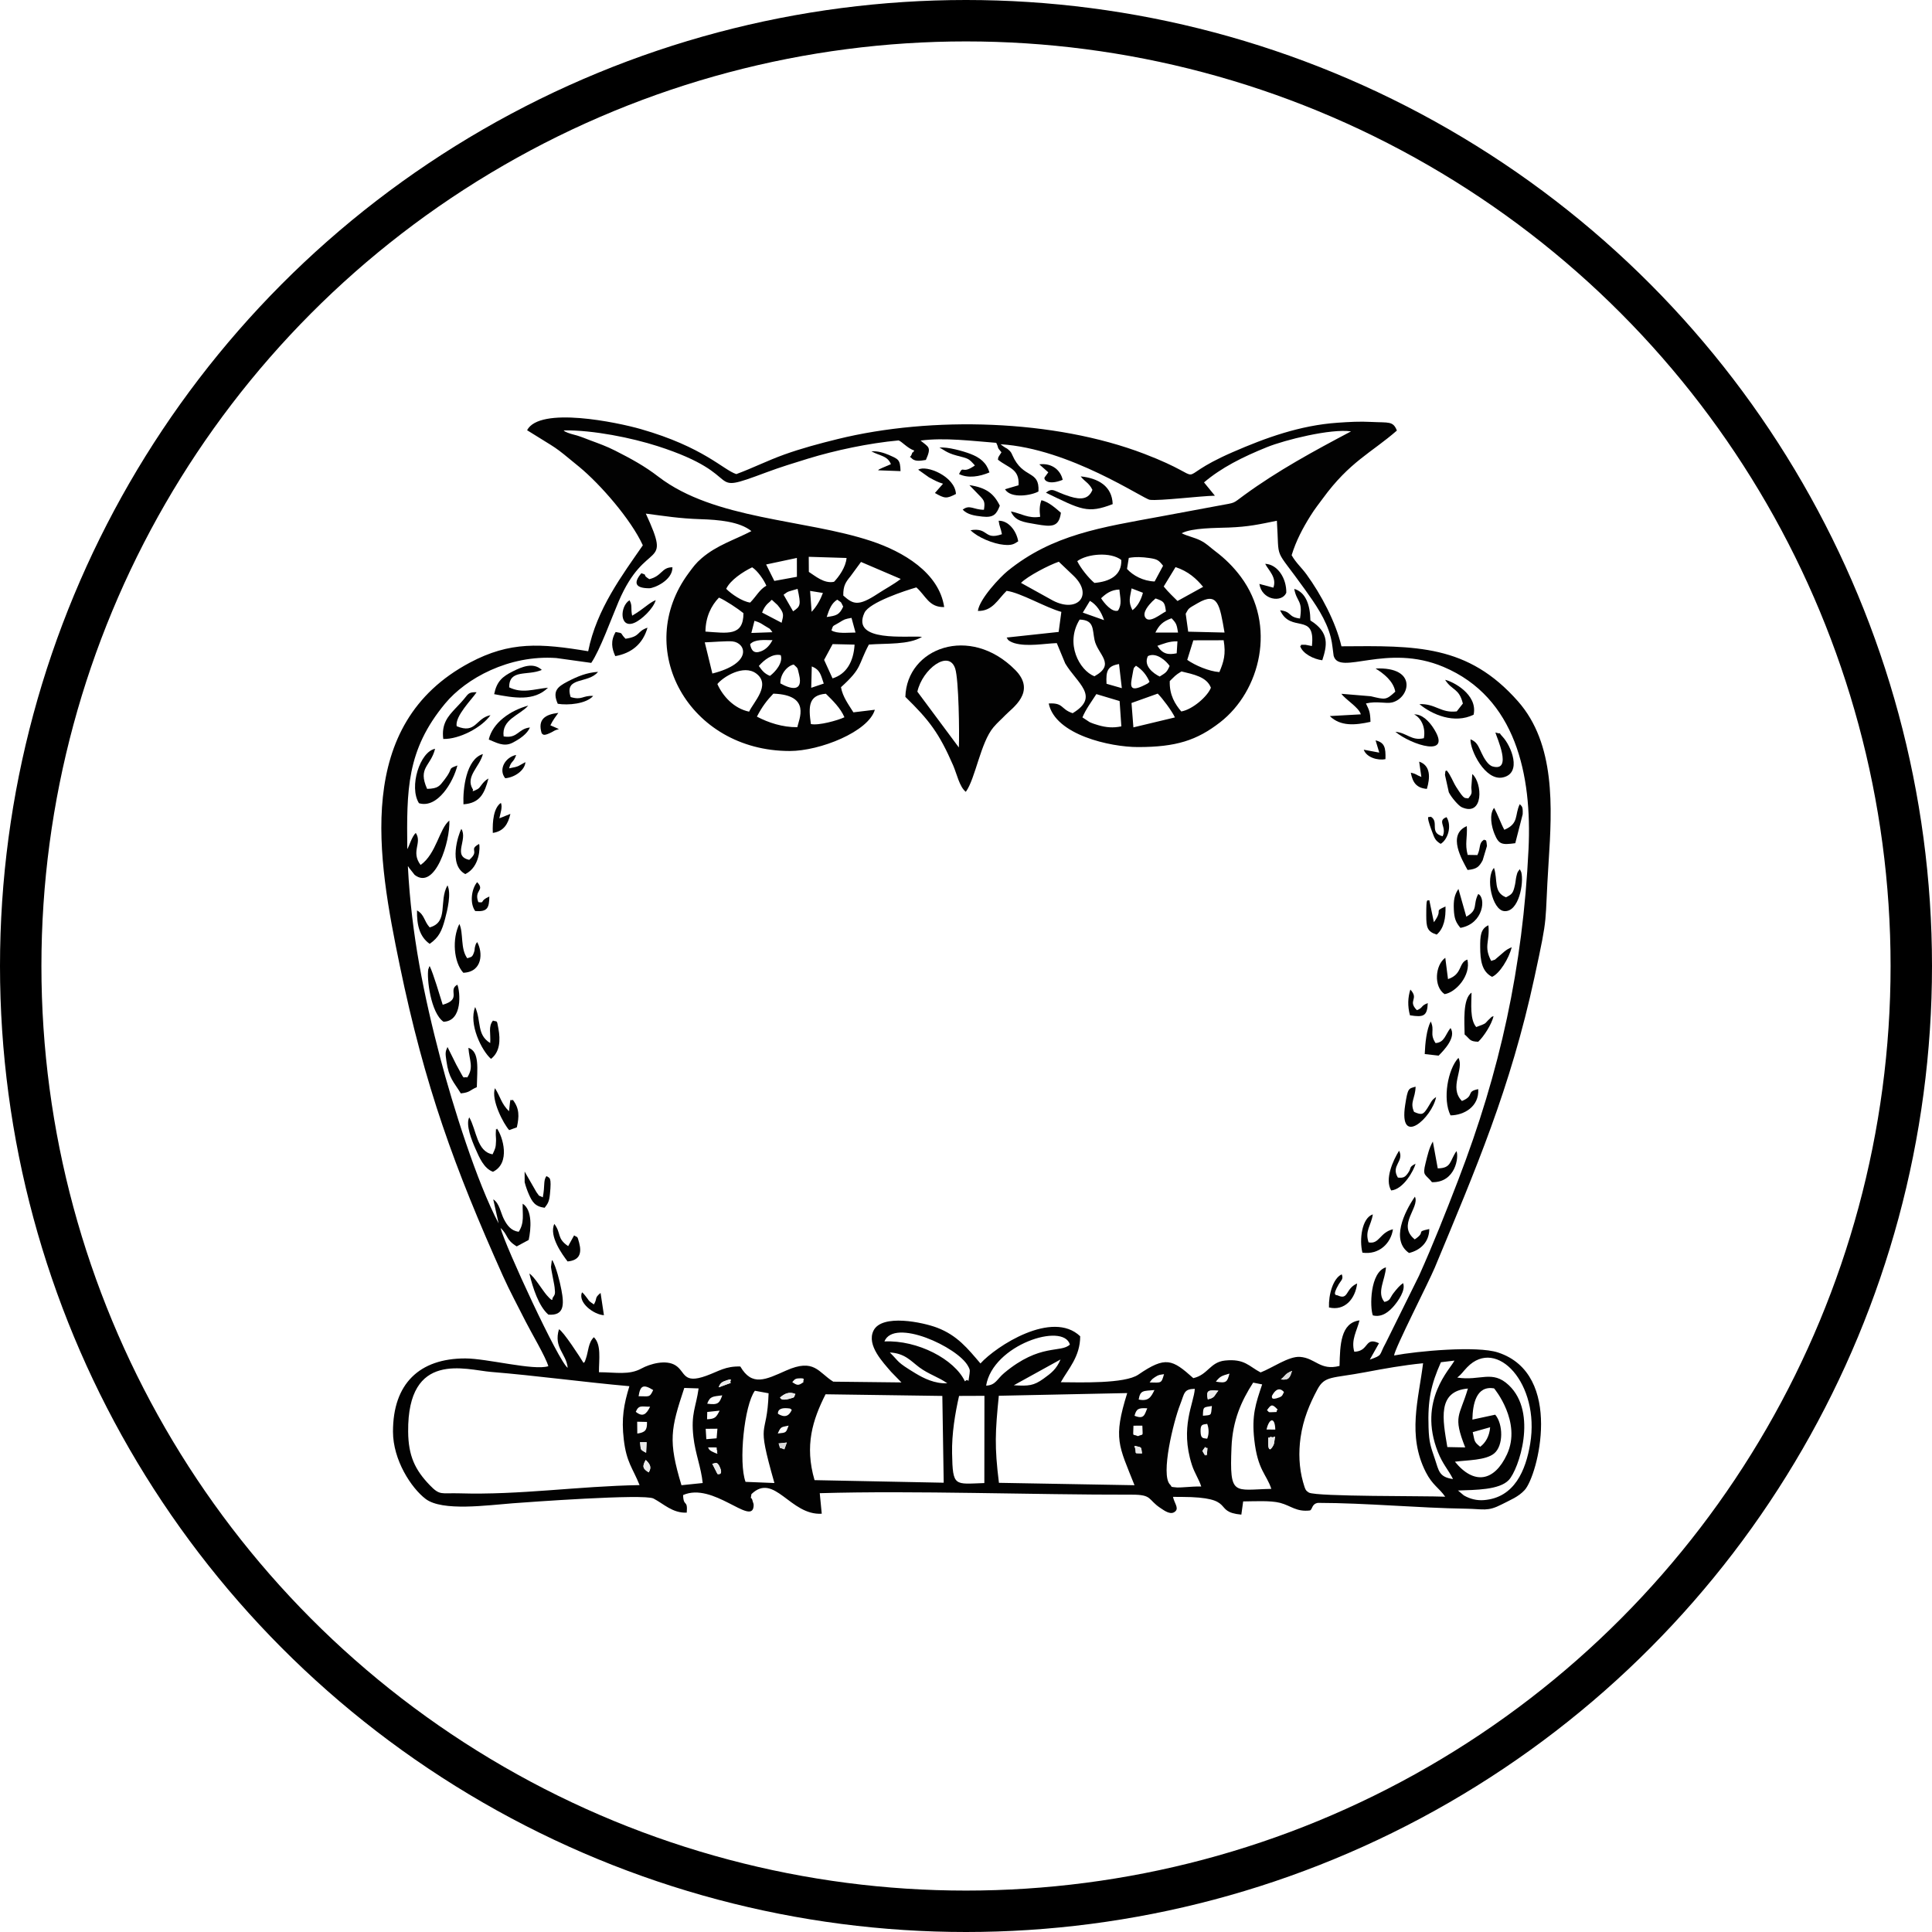 <?xml version="1.0" encoding="UTF-8"?> <!-- Creator: CorelDRAW 2019 (64-Bit) --> <svg xmlns="http://www.w3.org/2000/svg" xmlns:xlink="http://www.w3.org/1999/xlink" xmlns:xodm="http://www.corel.com/coreldraw/odm/2003" xml:space="preserve" width="24.686mm" height="24.686mm" style="shape-rendering:geometricPrecision; text-rendering:geometricPrecision; image-rendering:optimizeQuality; fill-rule:evenodd; clip-rule:evenodd" viewBox="0 0 322.628 322.628"> <defs> <style type="text/css"> <![CDATA[ .str0 {stroke:black;stroke-width:6.916;stroke-miterlimit:22.926} .fil0 {fill:none} .fil1 {fill:#020202} .fil3 {fill:#D9D9D9} .fil2 {fill:#EAEAEA} ]]> </style> </defs> <g id="Слой_x0020_1">  <circle id="Oval" class="fil0 str0" cx="161.314" cy="161.314" r="157.856"></circle> <g id="_1921619972128"> <path class="fil1" d="M137.862 232.834l19.5 0.274 0.229 14.493 -21.569 -0.431c-1.691,-5.783 -0.314,-10.073 1.84,-14.336zm22.295 0.273l4.236 -0.016 -0.016 14.567c-4.983,0.158 -5.28,0.703 -5.387,-4.959 -0.063,-3.283 0.506,-6.688 1.167,-9.593zm-52.325 10.691c0.732,0.708 1.026,1.235 0.491,2.075 -0.972,-0.606 -1.12,-0.978 -0.491,-2.075zm11.112 0.631c0.473,-0.003 0.767,-0.476 1.214,0.471 0.738,1.563 -0.342,1.244 -0.345,1.246l-0.869 -1.716zm82.316 -2.789c0.361,0.494 0.417,-0.325 0.329,0.716 -0.128,1.533 0.061,0.103 -0.329,0.707 -0.567,-0.953 -0.578,-0.592 0,-1.423zm-11.825 -0.196c1.342,0.305 1.082,0.095 1.27,1.266 -1.613,-0.086 -0.732,0.221 -1.27,-1.266zm-71.199 0.263c2.181,0.041 1.134,-0.183 1.567,0.66 -0.323,0.129 0.609,0.75 -0.823,0.063 -0.694,-0.335 -0.604,-0.561 -0.744,-0.723zm11.791 -0.661l1.366 -0.154 -0.414 1.131c-1.094,-0.495 -0.519,0.203 -0.951,-0.976zm-23.145 -0.214l1.094 0.007 -0.08 1.755c-1.137,-0.596 -0.825,-0.472 -1.014,-1.762zm105.28 1.171c-0.025,-0.038 -0.38,0.229 -0.379,-0.961 0,-1.753 0.021,-0.549 0.379,-1.112 0.863,0.404 0.851,-0.829 0.616,0.967 -0.064,0.499 -0.382,0.876 -0.616,1.106zm-10.572 -4.227c0.282,0.707 0.342,1.685 0,2.474 -0.689,-0.112 -1.069,0.029 -1.106,-1.188 -0.039,-1.308 0.391,-1.146 1.106,-1.286zm-83.639 2.555l-0.106 -1.73 1.959 -0.018 -0.137 1.602 -1.716 0.146zm127.982 -1.176l2.908 -0.816c-0.107,1.449 -0.759,2.605 -1.66,3.258 -1.129,-0.897 -0.889,-0.978 -1.248,-2.443zm-56.655 -1.076l1.485 -0.005c0.037,1.954 0.257,1.304 -0.736,1.749 -1.013,-0.444 -0.772,0.289 -0.749,-1.743zm23.686 0.652l-1.462 -0.016c0.409,-1.841 1.4,-2.232 1.462,0.016zm-83.084 0.65c0.537,-1.218 0.587,-1.036 1.815,-1.316 -0.471,1.244 -0.369,1.159 -1.815,1.316zm-23.456 0.013l-0.02 -1.979 1.634 0.037c0.056,1.404 -0.331,1.753 -1.614,1.942zm11.65 -2.388l0.029 -1.219 2.069 -0.22c-0.575,1.106 -0.728,1.379 -2.098,1.439zm127.803 0.056c0.05,-2.6 0.635,-5.709 3.616,-5.219 0.048,0.024 4.665,5.624 2.16,11.023 -2.12,4.569 -5.521,5.125 -8.693,1.227 2.017,-0.273 5.132,-0.21 6.547,-1.376 1.596,-1.317 1.494,-4.935 0.184,-6.476l-3.815 0.821zm-45 -0.648c0.042,-1.568 0.067,-1.376 1.5,-1.625 -0.18,1.631 0.024,1.499 -1.5,1.625zm-70.965 -0.324c0.014,-0.033 -0.221,-1.083 1.614,-0.921 0.698,0.063 0.336,0.058 0.698,0.261 -0.481,1.116 -1.253,1.329 -2.312,0.66zm-23.743 -0.329c0.511,-1.192 0.966,-0.842 2.394,-0.855 -0.621,1.247 -1.212,1.811 -2.394,0.855zm107.196 -0.37c-0.562,0.46 0.465,0.375 -0.89,0.431 -0.821,0.034 -0.485,-0.003 -0.902,-0.328 0.702,-0.995 0.876,-1.073 1.792,-0.103zm-23.909 1.03c0.306,-1.176 0.673,-1.336 2.126,-1.244 -0.452,1.031 -0.498,1.902 -2.126,1.244zm-0.003 11.598l-22.64 -0.4c-0.762,-6.119 -0.617,-8.5 -0.02,-14.539l21.442 -0.448c-2.388,7.64 -1.419,8.736 1.218,15.387zm-71.357 -13.617c0.494,-1.283 0.931,-1.176 2.512,-1.392 -0.459,1.3 -0.682,1.649 -2.512,1.392zm12.163 -1.019c0.66,-0.595 1.495,-1.072 2.567,-0.595 -0.354,0.587 0.12,0.507 -1.172,0.834 -1.248,0.315 -1.3,-0.167 -1.395,-0.239zm-0.938 14.269l-4.823 -0.195c-1.193,-3.224 -0.21,-12.811 1.559,-15.212l2.292 0.42c-0.261,7.842 -2.2,3.867 0.971,14.987zm83.073 -14.535c1.044,-1.993 1.967,-0.691 2.017,-0.66 -0.229,0.42 -0.21,0.674 -0.753,0.887 -1.593,0.623 -1.196,-0.183 -1.264,-0.227zm-11.798 15.116c-0.941,-0.022 -1.707,0.051 -2.643,0.107 -0.263,0.016 -1.137,0.077 -1.345,0.06 -1.422,-0.122 -0.776,-0.093 -1.235,-0.503 -1.587,-1.63 0.582,-10.5 1.7,-13.347 0.751,-1.912 0.567,-2.584 2.449,-2.628 -0.144,2.439 -2.511,6.371 -0.495,12.668 0.457,1.43 1.193,2.431 1.568,3.642zm-10.445 -14.522c0.263,-1.591 0.759,-1.414 2.631,-1.585 -0.572,1.179 -0.976,1.917 -2.631,1.585zm-72.807 13.941l-3.546 0.366c-2.243,-7.448 -1.8,-9.384 0.472,-16.243l2.392 0.077c-0.439,3.181 -1.312,4.21 -0.868,8.112 0.316,2.786 1.283,5.05 1.55,7.688zm-10.704 -14.495c0.277,-1.801 0.799,-2.049 2.436,-1.031 -0.616,1.34 -0.712,1.013 -2.436,1.031zm138.038 8.55l-2.985 -0.06c-0.772,-4.615 -1.736,-9.329 3.435,-9.772 -1.389,4.713 -2.556,4.491 -0.45,9.832zm-42.988 -8.029c-0.298,-1.545 0.08,-1.564 1.767,-1.439 -0.727,0.778 -0.502,1.171 -1.767,1.439zm-94.888 14.319c-10.343,0.18 -19.969,1.682 -30.094,1.375 -3.044,-0.093 -3.218,0.431 -4.957,-1.38 -2.453,-2.555 -3.558,-4.881 -3.593,-8.921 -0.122,-13.632 9.654,-10.316 13.838,-9.973 7.667,0.627 15.443,1.706 23.106,2.385 -0.938,3.064 -1.354,5.353 -0.936,8.911 0.456,3.863 1.507,4.765 2.636,7.604zm105.499 0.63c-6.272,0.132 -6.991,1.338 -6.651,-6.935 0.184,-4.492 1.648,-7.754 3.619,-10.807l1.5 0.297c-1.074,3.203 -1.766,5.162 -1.315,9.217 0.571,5.145 2.047,5.765 2.847,8.229zm-79.997 -17.823c0.24,-0.251 0.378,-0.582 0.972,-0.621 1.474,-0.097 0.729,0.214 0.904,0.621 -0.848,0.6 -1.025,0.58 -1.877,0zm-12.281 0.869c0.081,-0.302 0.298,-0.787 0.895,-1.009 1.864,-0.698 0.75,-0.041 1.127,0.264l-2.022 0.745zm83.016 -0.951c0.693,-0.851 0.859,-0.944 2.273,-1.347 -0.376,1.419 -0.519,1.648 -2.273,1.347zm-11.058 0.135c0.255,-0.318 0.252,-0.471 0.86,-0.868 0.695,-0.455 0.741,-0.379 1.542,-0.515 -0.456,1.592 -0.43,1.422 -2.402,1.383zm51.369 -0.814c0.797,-0.627 0.874,-0.917 1.662,-1.73 4.938,-5.098 12.17,2.793 10.52,12.762 -0.738,4.457 -2.623,9.042 -7.749,9.431 -1.174,0.089 -2.288,-0.186 -3.329,-0.783l-0.982 -0.822c2.891,-0.107 6.91,-0.076 8.489,-1.757 1.628,-1.733 4.889,-11.206 -0.004,-15.83 -2.768,-2.615 -4.743,-0.669 -8.608,-1.272zm-29.45 0.306c0.886,-0.749 0.618,-0.869 1.853,-1.427 -0.332,1.111 -0.519,1.602 -1.853,1.427zm27.434 19.587c-3.322,-0.154 -21.34,0.013 -22.751,-0.682 -0.504,-0.344 -0.578,-0.323 -0.983,-1.759 -0.676,-2.397 -0.762,-4.982 -0.417,-7.427 0.437,-3.086 1.512,-5.617 2.81,-8.044 1.242,-2.326 2.417,-1.819 8.023,-2.882 3.155,-0.597 6.319,-1.167 9.627,-1.491 -0.748,6.043 -2.674,12.028 0.454,18.18 1.114,2.192 2.234,2.64 3.237,4.106zm1.308 -2.95c-2.35,-0.318 -2.372,-1.401 -3.022,-3.331 -0.714,-2.12 -0.975,-2.726 -1.063,-5.25 -0.163,-4.633 0.421,-7.235 2.065,-10.925l2.257 -0.271c-0.61,1.328 -6.188,6.626 -2.755,15.28 0.804,2.028 1.733,2.942 2.517,4.497zm-73.345 -15.657l7.803 -4.308c-0.678,1.589 -1.507,2.254 -2.85,3.214 -1.642,1.171 -2.469,1.24 -4.952,1.094zm-20.705 -5.479c2.533,0.144 3.497,1.419 4.929,2.487 1.544,1.151 3.243,1.636 4.666,2.661 -2.109,0.084 -3.933,-0.83 -5.327,-1.674 -3.21,-1.947 -2.573,-1.794 -4.267,-3.474zm16.083 5.539c1.12,-6.821 12.907,-10.616 13.987,-6.862 -1.507,1.466 -4.955,-0.276 -10.969,4.751 -1.223,1.022 -1.408,2.041 -3.018,2.111zm-3.542 -0.716c-1.724,-3.671 -7.895,-6.927 -13.443,-6.665 1.615,-3.969 12.258,0.933 13.969,4.121 0.229,0.427 0.355,0.583 0.25,1.264 -0.37,2.383 0.051,0.45 -0.775,1.281zm19.624 -110.874c0.557,-1.368 1.632,-2.793 2.325,-3.891l3.883 1.162 0.291 4.225c-1.391,0.297 -2.583,0.174 -3.829,-0.188 -0.457,-0.132 -0.962,-0.291 -1.461,-0.514l-1.209 -0.795zm12.573 -3.971c0.802,0.793 2.366,2.891 2.873,3.974l-6.935 1.662 -0.316 -4.071 4.378 -1.566zm-57.919 5.078c-0.417,-2.937 -0.414,-4.823 2.498,-5.057 1.111,1.09 2.449,2.383 3.103,3.925 -1.074,0.523 -4.365,1.43 -5.6,1.132zm-9.013 -1.236c0.874,-1.685 1.687,-2.728 2.745,-3.837 6.408,0.216 4.231,4.319 4.012,5.599 -2.478,0.03 -4.863,-0.762 -6.757,-1.762zm68.943 -5.939c0.853,-0.808 0.857,-0.951 1.954,-1.608 1.99,0.489 4.229,0.893 4.915,2.72 -0.546,1.443 -3.083,3.654 -4.951,3.965 -1.005,-1.197 -2,-2.724 -1.919,-5.078zm-10.56 0.452c-0.122,-2.183 0.192,-2.964 2.086,-3.294l0.469 4.027 -2.555 -0.733zm-64.984 0.044c0.923,-1.159 4.382,-3.365 6.514,-1.736 2.477,1.895 -0.494,4.759 -1.213,6.349 -2.571,-0.527 -4.436,-2.649 -5.301,-4.614zm72.166 -0.375c-0.369,0.306 0.01,0.124 -0.77,0.519 -2.843,1.442 -2.368,-0.069 -2.081,-1.702 0.261,-1.483 0.17,-0.995 0.584,-1.498 1.108,0.69 1.78,1.591 2.266,2.681zm-56.402 -2.569c1.417,0.583 1.495,1.402 2,2.867l-2.092 0.704 0.093 -3.572zm-5.247 2.836c-0.034,-1.542 1.128,-2.918 2.228,-3.15 0.75,0.715 0.586,0.41 0.895,1.662 0.751,3.045 -1.472,2.423 -3.124,1.487zm65.005 -2.909c-0.484,1.081 -0.63,1.115 -1.659,1.764 -1.017,-0.487 -2.781,-1.774 -1.966,-3.416 1.429,-0.704 3.104,0.864 3.624,1.652zm3.957 -4.282l5.062 -0.012c0.399,2.333 0.022,3.567 -0.711,5.317 -1.725,-0.118 -4.05,-1.114 -5.368,-2.039l1.017 -3.266zm-72.557 4.282c0.872,-1.005 2.292,-2.126 3.658,-1.804 0.421,1.259 -0.9,2.796 -1.801,3.46 -0.982,-0.399 -1.355,-0.963 -1.857,-1.656zm56.038 1.724c-2.505,-0.991 -4.94,-5.46 -2.468,-9.469 2.46,0.072 2.109,1.588 2.49,3.405 0.51,2.436 3.652,4.028 -0.022,6.064zm-43.716 -5.374l3.667 0.084c-0.166,2.814 -1.337,4.919 -3.68,5.638l-1.408 -3.086 1.421 -2.636zm54.231 0.288c0.987,-0.325 1.945,-0.785 3.351,-0.753l-0.125 2.001c-1.395,0.269 -2.322,0.176 -3.226,-1.248zm-74.313 4.624l-1.27 -5.207c1.134,-0.027 3.713,-0.255 4.631,-0.157 2.264,0.24 3.427,3.657 -3.36,5.364zm6.303 -4.896c0.797,-0.88 2.426,-0.68 3.743,-0.674 -0.396,0.715 -0.954,1.493 -1.926,1.86 -1.168,0.44 -1.613,-0.12 -1.817,-1.185zm67.679 -1.949c0.618,-1.234 1.217,-1.852 2.701,-2.381 0.844,0.874 0.853,1.063 1.083,2.389l-2.405 -0.008 -1.38 0zm-54.097 -0.363c0.35,-0.989 0.118,-0.574 1.304,-1.31 0.889,-0.55 0.902,-0.569 2.047,-0.776l0.668 2.449c-1.302,0.003 -3.099,0.238 -4.019,-0.363zm-12.853 -1.593c0.839,0.265 0.906,0.312 1.702,0.816 1.056,0.669 0.697,0.282 1.294,1.087l-3.517 0.124 0.521 -2.027zm-8.187 1.796c0.022,-2.424 0.961,-4.344 2.26,-5.676 1.087,0.469 3.164,1.848 4.086,2.6 0.008,3.909 -2.682,3.321 -6.345,3.077zm9.46 -3.176c0.528,-1.444 1.393,-1.806 1.431,-1.954 0.031,-0.119 0.14,-0.111 0.212,-0.165l0.934 0.861c1.172,1.412 1,1.645 0.682,2.962l-3.26 -1.704zm70.738 0.193c0.55,-0.985 0.378,-0.819 2.021,-1.774 3.344,-1.942 3.657,0.233 4.463,4.919l-6.067 -0.146 -0.417 -2.999zm-15.998 -2.146c1.052,0.569 1.886,1.781 2.366,3.218l-3.552 -1.259 1.187 -1.959zm12.697 1.762c-0.791,0.359 -2.809,2.136 -3.465,0.987 -0.493,-0.863 0.644,-2.098 1.205,-2.674l0.363 -0.318c0.027,-0.107 0.131,-0.101 0.196,-0.152 1.333,0.477 1.507,0.575 1.7,2.156zm-56.649 0.933c0.439,-1.327 0.789,-2.279 1.758,-2.896 0.742,0.562 0.501,0.152 0.996,1.162 -0.64,1.391 -1.136,1.512 -2.754,1.734zm45.822 -3.133c0.759,-0.719 1.647,-1.422 3.053,-1.453 0.133,1.443 0.468,2.424 -0.227,3.513 -1.002,0.371 -2.359,-1.299 -2.826,-2.06zm-53.022 -0.583c0.868,-0.672 0.721,-0.482 2.339,-0.982 0.569,2.669 0.516,2.909 -0.75,3.748l-1.589 -2.767zm58.254 2.577c-0.744,-1.5 -0.409,-2.06 -0.137,-3.64l1.889 0.732c-0.32,1.247 -0.933,2.316 -1.751,2.908zm-53.571 0.272l-0.254 -3.492 2.137 0.344c-0.4,1.095 -1.023,2.24 -1.883,3.148zm60.768 -7.465c2.137,0.69 3.501,1.955 4.608,3.295l-4.278 2.362c-0.587,-0.593 -1.528,-1.46 -2.303,-2.419l1.972 -3.237zm-25.805 2.634c1.12,-1.131 4.644,-2.965 6.313,-3.534 0.84,0.814 1.604,1.512 2.49,2.372 3.426,3.322 0.444,6.447 -3.887,3.886l-4.915 -2.724zm-49.228 0.991c0.689,-1.461 2.768,-2.828 4.333,-3.592 0.868,0.54 1.949,2.062 2.371,3.073 -1.148,0.64 -1.632,1.715 -2.701,2.815 -1.325,-0.17 -3.175,-1.447 -4.002,-2.296zm19.552 1.123c-0.029,-1.64 0.41,-2.243 1.197,-3.209l1.762 -2.401 6.633 2.839c-1.192,0.927 -2.56,1.63 -3.832,2.468 -3.278,2.159 -4.112,1.77 -5.76,0.303zm-7.75 -6.281l0.005 3.15 -3.773 0.689 -1.367 -2.745 5.135 -1.094zm55.427 -0.004c1.164,-0.208 2.234,-0.153 3.42,0.017 1.336,0.192 1.572,0.355 2.305,1.293l-1.41 2.627c-1.929,-0.069 -3.619,-1.001 -4.611,-2.094l0.295 -1.843zm-8.606 0.537c1.721,-1.255 5.604,-1.558 7.354,-0.193 0.105,2.637 -2.032,3.632 -4.489,3.833 -0.975,-0.813 -2.319,-2.488 -2.865,-3.64zm-44.839 -0.721l6.314 0.195c-0.118,1.551 -1.32,3.179 -2.091,3.978 -1.672,0.352 -3.182,-1.009 -4.206,-1.653l-0.017 -2.52zm-40.951 -21.113c4.946,-0.077 11.437,1.261 15.687,2.624 15.515,4.977 7.362,8.431 18.18,4.391 2.329,-0.869 4.589,-1.564 6.958,-2.292 4.518,-1.385 10.179,-2.594 15.123,-3.044 0.535,0.156 1.481,1.31 2.627,1.693 -0.467,0.721 -0.175,-0.085 -0.418,0.589 -0.284,0.792 -0.578,0.142 0.03,0.746 0.574,0.57 1.631,0.336 2.324,0.23 0.992,-2.215 0.433,-2.121 -0.89,-3.236 4.044,-0.529 8.629,0.073 12.637,0.379 0.511,1.017 0.008,0.586 0.874,1.583l-0.388 0.603c-0.173,0.374 -0.114,0.005 -0.203,0.625 1.754,1.408 3.633,1.507 3.444,4.276l-2.265 0.663c0.999,1.638 4.455,1.021 5.592,0.375 0.217,-3.691 -2.572,-1.987 -4.364,-6.08 -0.161,-0.365 -0.242,-0.565 -0.681,-0.927 -0.387,-0.316 -0.18,-0.099 -0.629,-0.404 -0.068,-0.046 -0.161,-0.105 -0.222,-0.148l-0.44 -0.328c11.547,0.699 23.862,9.151 24.938,9.279 1.662,0.199 8.359,-0.635 10.862,-0.686l-1.818 -2.222c2.869,-2.441 6.413,-4.237 10.555,-5.904 2.912,-1.171 10.582,-3.109 13.999,-2.617 -6.228,3.292 -12.245,6.557 -17.857,10.657 -2.018,1.473 -1.28,1.195 -4.204,1.74 -3.266,0.609 -6.488,1.212 -9.734,1.811 -9.856,1.819 -18.049,2.997 -25.585,9.129 -1.174,0.955 -4.658,4.602 -4.938,6.648 2.451,0.067 3.335,-1.94 4.8,-3.355 2.37,0.319 6.496,2.789 9.14,3.514l-0.45 3.348 -8.685 0.937c0.246,0.358 0.141,0.38 0.586,0.636 0.176,0.103 0.506,0.242 0.699,0.298 2.162,0.627 4.906,0.076 7.089,-0.005l1.408 3.393c1.954,3.294 5.897,5.504 1.24,8.311 -2.039,-0.67 -1.469,-1.771 -3.995,-1.621 1.086,5.244 10.277,7.277 14.898,7.277 6.373,0 9.83,-1.115 13.722,-4.134 6.741,-5.232 9.456,-16.226 3.466,-24.291 -1.246,-1.678 -2.657,-3.06 -4.299,-4.299 -0.987,-0.745 -1.412,-1.257 -2.481,-1.793 -0.965,-0.482 -2.176,-0.715 -3.104,-1.188 1.706,-0.916 5.688,-0.869 7.887,-0.955 3.294,-0.128 5.041,-0.527 8.01,-1.134 0.463,7.08 -0.642,4.018 4.715,11.521 1.648,2.308 3.531,4.957 4.287,7.954 0.128,0.511 0.231,1.114 0.286,1.602l0.19 1.468c0.948,3.445 8.811,-2.172 18.352,1.864 12.072,5.109 14.793,18.053 14.192,30.465 -0.958,19.755 -4.735,37.023 -11.743,55.232 -2.15,5.589 -4.185,10.724 -6.532,15.95l-5.572 11.261c-1.201,2.139 -0.395,1.963 -2.656,2.768l1.536 -2.737c-2.447,-1.154 -1.594,1.353 -4.127,1.421 -0.583,-2.004 0.464,-3.521 0.87,-5.234 -3.163,0.413 -3.248,4.108 -3.334,7.603 -3.261,0.844 -4.015,-1.33 -6.617,-1.51 -1.883,-0.129 -4.675,1.89 -6.567,2.596 -1.945,-1.013 -2.657,-2.326 -5.94,-1.985 -2.508,0.261 -2.843,2.383 -5.293,2.939 -3.518,-3.139 -4.606,-3.721 -9.183,-0.586 -2.273,1.557 -9.805,1.287 -12.947,1.268 1.236,-2.217 3.239,-4.262 3.239,-7.673 -4.655,-4.454 -14.039,1.648 -16.656,4.539 -2.147,-2.519 -3.879,-4.687 -7.226,-5.968 -2.329,-0.893 -9.257,-2.379 -10.644,0.51 -1.17,2.436 1.632,5.304 2.941,6.847l1.734 1.78 -11.386 -0.128c-2.507,-1.554 -3.145,-3.956 -7.872,-1.856 -3.428,1.524 -5.688,2.698 -7.647,-0.677 -2.498,-0.067 -3.531,0.771 -5.692,1.554 -3.913,1.418 -3.458,-0.644 -5.089,-1.716 -1.628,-1.07 -4.363,-0.25 -5.707,0.487 -2.1,1.151 -4.255,0.64 -7.12,0.631 -0.001,-2.185 0.425,-4.612 -0.848,-5.846 -0.946,0.914 -0.903,2.341 -1.32,3.537 -0.422,1.209 -0.042,0.23 -0.396,0.775 -0.477,-0.819 -3.45,-5.396 -4.116,-5.637 -0.915,3.114 1.227,4.027 1.461,6.437 -1.482,-0.965 -10.492,-20.434 -11.211,-23.357 1.329,1.234 0.821,1.932 2.698,3.08l1.997 -1.078c0.395,-1.793 0.66,-5.015 -1.002,-6.054 -0.05,1.848 0.323,3.176 -0.664,4.691 -1.246,-0.169 -1.906,-1.009 -2.481,-2.133 -0.529,-1.034 -0.733,-2.648 -1.768,-3.282l0.898 4.018c-3.624,-6.833 -7.669,-19.723 -9.713,-27.5 -2.747,-10.452 -4.853,-20.693 -5.443,-32.146 0.061,0.077 0.15,0.095 0.179,0.235l0.953 1.21c3.444,2.665 5.968,-5.705 5.795,-9.077 -1.66,1.307 -2.184,5.579 -4.802,7.42 -1.685,-2.254 0.307,-3.659 -0.797,-5.342 -0.629,0.491 -1.145,2.295 -1.426,2.696 -0.091,-9.806 -0.176,-16.496 6.337,-24.333 3.47,-4.174 10.62,-8.127 18.546,-7.578l5.836 0.812c1.449,-2.089 3.381,-7.465 4.568,-10.239 4.589,-10.727 8.991,-5.044 4.548,-14.691 3.21,0.417 5.599,0.818 9.166,0.932 2.954,0.094 6.493,0.387 8.464,1.99 -2.854,1.486 -5.743,2.332 -8.297,4.519 -0.992,0.85 -1.389,1.422 -2.164,2.465 -9.419,12.672 0.014,29.737 16.864,29.737 5.053,0 13.14,-3.223 14.212,-6.889l-3.582 0.433c-0.75,-1.218 -1.793,-2.573 -2.074,-4.195 3.615,-3.28 2.781,-3.581 4.659,-7.124 2.965,-0.229 6.682,0.067 8.874,-1.287 -2.386,-0.25 -11.938,0.991 -9.614,-4.014 0.81,-1.747 6.839,-3.72 8.669,-4.242 1.592,1.395 2.085,3.346 4.648,3.284 -0.857,-5.758 -6.885,-9.268 -12.194,-11.028 -11.066,-3.671 -26.152,-3.543 -35.527,-10.742 -2.33,-1.791 -4.489,-2.963 -7.209,-4.346 -1.444,-0.735 -2.703,-1.178 -4.211,-1.74 -0.691,-0.259 -1.358,-0.541 -2.172,-0.793 -0.32,-0.099 -0.697,-0.175 -1.032,-0.285 -0.106,-0.035 -0.417,-0.132 -0.514,-0.173 -0.758,-0.324 -0.452,-0.238 -0.71,-0.408zm139.165 0.03c-0.638,-1.632 -1.374,-1.287 -4.257,-1.439 -1.975,-0.105 -3.669,-0.004 -5.629,0.131 -6.3,0.435 -12.033,2.52 -17.535,4.914 -11.229,4.887 -2.592,4.946 -14.753,0.286 -15.04,-5.762 -35.523,-6.326 -51.191,-2.475 -3.1,0.762 -6.096,1.568 -8.962,2.598 -2.775,0.997 -5.28,2.265 -7.98,3.257 -2.168,-0.691 -5.442,-4.504 -15.945,-7.515 -3.92,-1.123 -16.888,-3.845 -18.997,0.187 5.467,3.439 4.057,2.286 8.711,6.123 3.493,2.881 8.623,8.746 10.618,13.094 -3.423,4.959 -7.723,10.649 -9.126,17.691 -7.948,-1.321 -13.043,-1.668 -19.753,1.898 -19.444,10.334 -15.404,32.699 -11.726,50.51 4.187,20.287 9.177,33.895 17.213,51.846 1.181,2.64 2.53,5.105 3.833,7.699 0.894,1.78 3.334,5.876 3.778,7.442 -2.473,0.77 -10.23,-1.296 -13.867,-1.299 -7.656,-0.007 -12.079,4.219 -12.075,12.221 0.003,4.761 3.058,9.419 5.451,11.24 2.793,2.125 10.355,1.042 14.539,0.729 2.443,-0.183 21.935,-1.615 23.513,-0.796 1.706,0.885 3.181,2.458 5.552,2.359 0.19,-2.294 -0.541,-0.85 -0.61,-2.938 4.959,-2.215 11.404,5.109 11.769,1.937 0.058,-0.504 -0.052,-0.535 -0.11,-0.775 -0.295,-1.265 -0.46,-0.034 -0.247,-1.317 3.827,-3.696 6.476,3.602 11.743,3.27l-0.333 -3.427c15.974,-0.468 35.553,0.282 52.137,0.247 3.435,-0.007 2.622,0.818 4.759,2.234 0.702,0.464 1.801,1.298 2.543,0.489 0.506,-0.552 -0.256,-1.384 -0.448,-2.355l1.413 0.007c9.417,0.027 5.025,2.504 9.998,2.958l0.305 -2.205c1.801,-0.013 4.587,-0.183 6.186,0.244 1.828,0.489 2.696,1.537 4.986,1.263 0.417,-0.217 0.274,-1.104 1.321,-1.265 8.111,0.014 16.632,0.853 24.777,0.974 2.816,0.041 3.524,0.511 5.873,-0.702 1.507,-0.779 2.813,-1.265 3.87,-2.422 2.18,-2.383 6.595,-19.331 -4.454,-22.962 -3.527,-1.159 -13.497,-0.235 -17.356,0.499 0.105,-1.174 5.783,-12.24 6.799,-14.681 6.889,-16.57 12.611,-29.847 16.644,-48.475 2.413,-11.138 1.651,-8.268 2.364,-19.283 0.587,-9.075 1.158,-19.675 -5.109,-26.791 -8.378,-9.512 -17.048,-9.294 -29.49,-9.196 -0.941,-4.044 -3.412,-8.679 -5.82,-11.991 -0.878,-1.206 -1.783,-1.95 -2.496,-3.223 0.75,-2.443 1.866,-4.531 3.131,-6.556 0.785,-1.256 1.299,-1.856 2.056,-2.895 4.502,-6.181 8.145,-7.659 12.387,-11.363z"></path> <path class="fil1" d="M153.193 115.503c0.842,-3.78 5.263,-7.114 6.32,-3.85 0.593,1.827 0.715,10.81 0.608,13.169l-6.928 -9.319zm-2.005 0.872c3.937,3.849 5.626,6.007 7.996,11.474 0.596,1.374 1.043,3.569 2.1,4.38 1.602,-2.206 2.464,-8.246 4.621,-10.786 0.704,-0.829 1.293,-1.299 1.954,-1.997 1.114,-1.176 5.31,-3.896 1.677,-7.569 -7.567,-7.646 -18.129,-3.671 -18.348,4.499z"></path> <path class="fil1" d="M232.999 115.503c-1.551,1.443 -1.67,1.337 -4.091,0.765l-4.91 -0.41c0.748,1.019 2.943,2.288 3.248,3.431l-5.183 0.288c1.788,1.753 4.267,1.529 6.796,0.965 -0.046,-1.738 -0.226,-1.928 -0.754,-3.073 1.844,-0.439 3.343,0.088 4.374,-0.169 2.989,-0.745 4.283,-5.992 -2.769,-5.663 1.321,0.818 2.985,2.095 3.29,3.867z"></path> <path class="fil1" d="M217.092 103.289c-2.086,-0.256 -1.293,-1.145 -3.324,-1.38 1.784,3.937 5.943,0.209 5.311,5.974 -0.158,-0.025 -1.056,-0.21 -1.072,-0.21 -1.225,-0.016 -0.486,0.008 -0.884,0.233 0.413,1.252 2.248,2.176 3.688,2.353 0.775,-2.392 1.293,-4.614 -1.983,-6.646 -0.041,-2.626 -0.805,-4.732 -2.701,-5.272 0.429,2.287 1.468,1.848 0.963,4.949z"></path> <path class="fil1" d="M182.425 81.805c-0.622,1.523 -1.848,1.702 -3.75,1.11 -2.769,-0.863 -2.776,-1.58 -4.02,-0.643 5.9,2.852 6.962,3.535 11.154,1.913 -0.099,-3.036 -2.449,-4.326 -5.342,-4.632 0.684,0.903 1.404,1.076 1.958,2.252z"></path> <path class="fil1" d="M69.965 134.128c3.091,0.938 5.73,-3.53 6.417,-6.301 -1.783,0.651 -0.533,0.273 -2.15,2.366 -0.817,1.057 -1.04,1.495 -2.908,1.541 -1.602,-3.599 0.604,-3.734 1.332,-6.692 -2.524,0.472 -4.401,6.354 -2.691,9.086z"></path> <path class="fil1" d="M242.226 186.257c2.226,-0.017 4.8,-1.439 4.628,-4.377 -2.139,0.408 -0.521,1.078 -2.725,1.976 -2.238,-2.285 0.423,-5.31 -0.582,-7.204 -1.767,1.882 -2.682,6.901 -1.321,9.605z"></path> <path class="fil1" d="M245.56 123.456c-0.084,1.828 2.462,6.997 5.4,6.369 3.274,-0.699 1.398,-5.275 -0.047,-6.805 -0.946,-1.002 0.191,-0.276 -1.197,-0.701 0.182,0.736 2.928,6.621 -0.456,5.672 -0.804,-0.226 -1.466,-1.432 -1.823,-2.185 -0.625,-1.317 -0.792,-1.898 -1.877,-2.35z"></path> <path class="fil1" d="M76.951 182.588c1.58,-0.166 1.442,-0.512 2.675,-1.044 0.056,-3.036 0.504,-5.939 -1.404,-6.565 0.154,2.16 0.927,3.209 -0.193,4.947 -0.948,-0.247 -0.178,0.84 -1.836,-2.139l-1.466 -2.946c-0.383,0.833 -0.369,1.014 -0.179,2.342 0.422,2.939 1.188,3.405 2.403,5.406z"></path> <path class="fil1" d="M74.065 170.624c3.203,-0.105 2.797,-4.981 2.313,-6.186 -1.69,0.906 0.853,2.414 -2.449,3.35 -0.43,-1.372 -1.588,-5.292 -2.176,-6.456 -0.042,0.078 -0.111,0.102 -0.123,0.238 -0.012,0.139 -0.091,0.184 -0.105,0.252 -0.29,1.542 0.4,7.34 2.539,8.802z"></path> <path class="fil1" d="M92.317 216.7c-0.178,0.047 0.254,1.043 -1.03,-0.434 -0.715,-0.821 -2.103,-3.145 -2.887,-3.593 0.575,2.396 1.562,5.468 3.176,6.859 2.623,0.204 2.662,-1.602 2.172,-4.146 -0.278,-1.442 -0.838,-3.7 -1.512,-4.956 -0.035,0.056 -0.095,0.078 -0.102,0.174l-0.123 0.948c0.025,0.372 0.22,1.282 0.293,1.712 0.089,0.525 0.255,1.223 0.308,1.699 0.132,1.181 0.078,1.15 -0.295,1.737z"></path> <path class="fil1" d="M229.253 219.659c1.557,0.392 2.746,-0.667 3.541,-1.598 0.653,-0.766 2.002,-2.628 1.503,-3.794 -0.587,0.435 -0.966,0.861 -1.618,1.704 -0.562,0.725 -0.476,1.236 -1.494,1.44 -1.337,-1.584 0.144,-3.68 0.255,-5.774 -2.69,0.797 -2.704,6.696 -2.187,8.022z"></path> <path class="fil1" d="M82.325 195.676c2.989,-1.46 1.626,-5.901 0.66,-7.222 -0.235,0.575 -0.108,-0.648 -0.19,0.733 -0.025,0.42 0.052,0.861 0.039,1.315 -0.033,1.193 -0.141,1.307 -0.576,2.258 -2.654,-0.448 -2.665,-4.057 -3.899,-6.179 -0.634,1.273 0.444,3.896 1.018,5.208 0.674,1.537 1.43,3.338 2.947,3.887z"></path> <path class="fil1" d="M82.521 115.919c3.305,0.626 6.635,1.235 8.993,-1.078 -2.394,0.231 -4.288,1.016 -6.489,-0.061 -0.005,-3.117 3.075,-1.869 5.453,-2.911 -1.426,-1.304 -3.243,-0.562 -4.893,0.268 -1.682,0.847 -2.631,1.643 -3.064,3.782z"></path> <path class="fil1" d="M74.021 123.4c2.694,0.067 6.426,-1.916 7.886,-3.972 -2.475,0.489 -2.415,3.199 -5.649,1.839 -0.308,-1.69 2.594,-4.539 3.331,-5.667 -1.315,-0.056 -1.404,0.285 -2.045,1.06 -0.612,0.74 -0.95,1.048 -1.585,1.737 -1.112,1.205 -2.266,2.466 -1.938,5.003z"></path> <path class="fil1" d="M253.79 145.145c-0.376,0.54 -0.355,0.35 -0.559,1.17 -0.118,0.474 -0.131,0.959 -0.242,1.449 -0.293,1.294 -0.423,1.567 -1.512,2.077 -2.137,-0.878 -1.31,-2.857 -1.993,-4.912 -1.47,1.657 -0.284,7.016 1.683,7.217 2.465,0.254 3.356,-4.746 2.865,-6.518l-0.242 -0.484z"></path> <path class="fil1" d="M244.288 117.486l-1.026 1.31c-2.652,0.325 -3.537,-1.319 -6.229,-1.214 2.134,1.771 5.83,3.341 9.048,1.768 0.742,-3.436 -3.578,-5.596 -4.756,-5.822 1.168,1.839 2.324,1.354 2.963,3.959z"></path> <path class="fil1" d="M251.208 138.567c-0.623,-1.137 -1.063,-2.509 -1.715,-3.657 -0.853,1.141 -0.4,3.179 0.067,4.327 0.74,1.822 1.255,1.861 3.478,1.571l1.238 -4.832c0.065,-1.402 -0.179,-1.312 -0.486,-1.69 -0.886,1.779 -0.08,3.244 -2.581,4.28z"></path> <path class="fil1" d="M247.179 158.122c0.008,2.295 0.286,4.125 1.985,5.003 1.269,-0.548 2.807,-3.061 3.286,-4.946 -1.085,0.431 -1.468,0.978 -2.27,1.615 -0.954,0.761 -0.11,0.269 -1.164,0.673 -1.308,-2.499 -0.191,-3.194 -0.465,-5.951 -1.323,0.589 -1.378,1.848 -1.371,3.605z"></path> <path class="fil1" d="M235.298 209.238c1.924,-0.457 3.367,-1.852 3.381,-3.999 -2.451,0.52 -0.401,0.379 -2.431,1.726 -3.013,-2.439 0.877,-5.305 0.031,-7.133 -1.798,2.605 -4.042,7.311 -0.982,9.406z"></path> <path class="fil1" d="M239.13 197.417c3.959,0.085 4.514,-4.283 4.088,-5.191 -1.162,1.656 -0.788,2.847 -3.125,2.883l-0.819 -4.482c-0.64,1.11 -0.886,2.29 -1.223,3.636 -0.544,2.177 -0.052,1.73 1.08,3.154z"></path> <path class="fil1" d="M241.235 166.013c1.87,-0.278 4.436,-3.124 3.806,-5.773 -1.528,0.525 -0.772,2.444 -3.236,3.263l-0.454 -3.563c-1.694,1.212 -1.979,4.824 -0.116,6.072z"></path> <path class="fil1" d="M77.369 162.444c3.232,-0.128 3.299,-3.399 2.312,-5.13 -0.201,0.312 -0.192,0.174 -0.365,0.818 -0.094,0.352 -0.004,0.418 -0.146,0.851 -0.322,0.972 -0.498,0.78 -1.141,1.039 -1.181,-1.606 -0.604,-4.238 -1.321,-5.727 -1.231,2.488 -0.958,6.366 0.661,8.149z"></path> <path class="fil1" d="M173.701 86.301c-2.004,0.327 -3.165,-0.567 -4.889,-0.897 0.701,1.627 2.082,1.777 4.218,2.143 2.543,0.437 3.802,0.54 4.133,-1.921 -0.721,-0.616 -2.01,-1.825 -3.257,-2.09 -0.329,0.872 -0.34,1.785 -0.204,2.764z"></path> <path class="fil1" d="M245.072 145.277c1.507,-0.141 1.923,-0.498 2.521,-1.617l0.715 -2.383c-0.133,-1.482 -0.213,-0.727 -0.465,-1.073 -0.968,0.638 -0.508,1.239 -1.127,2.585l-1.625 -0.026c-0.503,-1.861 -0.025,-2.874 -0.145,-4.81 -3.33,1.445 -0.771,5.654 0.125,7.323z"></path> <path class="fil1" d="M245.86 129.26l-0.162 2.265c0.107,1.087 0.081,1.008 -0.499,1.802 -0.633,-0.153 -0.588,0.363 -2.028,-1.911 -0.553,-0.87 -0.902,-1.976 -1.605,-2.779 -0.157,0.318 -0.167,-0.344 -0.268,0.767l0.643 2.903c0.433,0.881 1.647,2.262 2.145,2.487 3.705,1.67 3.49,-4.053 1.775,-5.535z"></path> <path class="fil1" d="M71.753 154.868c-0.988,-1.087 -0.838,-2.106 -2.115,-2.835 -0.044,2.454 0.429,4.389 2.115,5.586 1.568,-1.108 2.038,-2.185 2.569,-4.177 0.397,-1.483 1.063,-4.238 0.404,-5.599 -1.498,2.662 0.251,6.147 -2.973,7.025z"></path> <path class="fil1" d="M81.994 176.823c1.486,-1.149 1.596,-3.111 1.235,-5.058 -0.29,-1.571 -0.158,-1.065 -0.912,-1.333 -0.812,1.044 -0.342,2.079 -0.457,3.746 -2.277,-1.385 -1.452,-3.598 -2.508,-6.013 -1.137,2.81 1.08,7.294 2.643,8.659z"></path> <path class="fil1" d="M244.58 172.748c0.937,0.772 0.768,1.179 2.271,1.214 0.853,-0.77 2.266,-2.903 2.556,-4.283 -0.572,0.267 -0.094,-0.056 -0.555,0.362 -1.115,1.01 -0.318,0.716 -2.332,1.469 -1.081,-1.235 -0.805,-3.904 -0.787,-5.744 -1.504,1.023 -1.174,4.986 -1.154,6.982z"></path> <path class="fil1" d="M243.878 154.946c3.9,-0.701 4.283,-5.064 2.973,-5.655 -0.957,1.855 0.08,2.593 -1.99,3.79l-1.313 -4.634c-0.676,0.968 -0.838,1.936 -0.772,3.41 0.071,1.574 0.355,2.188 1.103,3.09z"></path> <path class="fil1" d="M81.619 123.494c1.184,0.469 2.492,1.299 3.956,0.544 1.253,-0.646 2.46,-1.477 2.921,-2.555 -1.988,0.204 -2.04,1.896 -4.391,1.491 -0.392,-2.847 2.698,-3.526 4.105,-5.142 -2.976,0.797 -5.943,2.848 -6.591,5.662z"></path> <path class="fil1" d="M164.31 85.127c-1.732,0.009 -2.383,-0.927 -3.548,-0.018 0.809,0.844 1.979,1.01 3.287,1.159 1.909,0.217 2.372,-0.429 2.912,-1.821 -0.992,-2.024 -2.268,-3.018 -5.085,-3.436l1.724 1.783c0.795,0.808 0.898,1.068 0.711,2.333z"></path> <path class="fil1" d="M93.141 117.525c1.715,0.289 4.774,0.016 5.915,-1.311 -1.836,-0.089 -1.805,0.758 -3.759,0.191 -1.133,-3.493 2.922,-2.15 4.57,-4.212 -1.89,0.124 -3.401,0.749 -5.045,1.598 -1.755,0.907 -2.61,1.621 -1.682,3.734z"></path> <path class="fil1" d="M167.312 89.209c-3.043,1.057 -2.183,-1.178 -5.237,-0.667 1.222,1.231 3.827,2.273 5.538,2.431 1.333,0.123 1.69,-0.086 2.422,-0.578 -0.315,-1.832 -1.683,-3.475 -3.271,-3.436 0.132,1.004 0.362,1.205 0.549,2.249z"></path> <path class="fil1" d="M104.46 106.666c-1.029,-1.021 -0.238,-0.886 -1.652,-1.127 -0.884,1.508 -0.639,2.751 -0.06,4.029 2.725,-0.489 4.615,-2.043 5.378,-4.749 -1.875,0.639 -1.077,1.462 -3.666,1.847z"></path> <path class="fil1" d="M162.802 77.723c-2.296,1.621 -1.852,-0.192 -2.652,1.439 1.524,0.744 3.386,0.442 5.081,-0.272 -0.503,-1.645 -1.587,-2.488 -3.209,-3.107 -1.162,-0.443 -3.829,-1.205 -5.147,-1.032 0.697,0.306 1.14,0.86 2.867,1.32 2.01,0.536 1.949,0.421 3.058,1.652z"></path> <path class="fil1" d="M77.393 134.311c2.773,-0.188 3.524,-1.838 4.176,-4.309 -1.068,0.595 -1.289,1.502 -1.825,1.779 -1.342,0.694 -0.545,0.085 -0.813,-0.016 -1.253,-2.096 1.179,-3.718 1.709,-5.843 -2.794,0.836 -3.361,5.8 -3.248,8.389z"></path> <path class="fil1" d="M239.817 183.197c-0.802,0.515 -0.804,0.859 -1.426,1.815 -0.684,1.049 -0.907,1.274 -2.254,0.665 -0.742,-1.639 0.212,-2.218 0.255,-4.211 -1.161,0.34 -1.296,0.145 -1.746,3.095 -1.082,7.107 4.508,2.098 5.172,-1.364z"></path> <path class="fil1" d="M227.516 209.186c2.809,0.391 4.765,-1.588 5.096,-3.909 -2.222,0.532 -2.258,2.559 -4.071,2.184 -0.652,-1.955 0.427,-2.784 0.711,-4.672 -1.838,0.599 -2.285,4.241 -1.736,6.398z"></path> <path class="fil1" d="M85.028 188.719l1.28 -0.463c0.406,-1.819 0.448,-3.151 -0.68,-4.604 -0.439,0.401 -0.327,-0.968 -0.629,1.917 -1.324,-1.317 -1.383,-2.333 -2.345,-3.856 -0.689,1.96 1.443,5.981 2.373,7.005z"></path> <path class="fil1" d="M212.642 98.135l-2.338 -0.625c0.42,2.737 3.789,3.182 4.497,1.474 0.048,-2.437 -1.481,-4.751 -3.527,-4.831 0.562,1.1 1.981,2.275 1.368,3.981z"></path> <path class="fil1" d="M94.782 210.651c1.951,-0.182 2.42,-1.291 1.925,-3.142 -0.333,-1.243 -0.242,-0.787 -0.836,-1.214l-0.992 1.801c-1.945,-1.315 -1.104,-2.111 -2.312,-3.71 -0.944,2.051 1.395,5.182 2.215,6.266z"></path> <path class="fil1" d="M77.7 145.965c2.496,-1.196 2.471,-4.634 2.312,-5.033 -1.873,1.019 0.204,1.07 -1.652,2.658 -2.878,-0.636 -0.186,-3.381 -1.321,-5.177 -0.487,0.908 -2.221,6.033 0.661,7.552z"></path> <path class="fil1" d="M237.773 123.273c-2.062,0.49 -2.797,-0.898 -4.756,-1.072 2.579,2.166 9.817,4.547 6.256,-0.765 -0.583,-0.869 -1.745,-2.209 -3.126,-2.133 1.01,0.476 1.989,1.99 1.626,3.969z"></path> <path class="fil1" d="M237.918 176.019l2.32 0.264c0.974,-0.982 2.976,-3.09 1.988,-4.615 -0.886,1.112 -1,2.426 -2.503,2.515 -1.051,-1.622 -0.085,-2.053 -0.801,-3.607 -0.704,1.346 -0.936,3.667 -1.004,5.443z"></path> <path class="fil1" d="M153.331 78.436l1.792 1.273c1.004,0.537 1.337,0.744 2.353,1.073l-1.354 1.545c1.666,0.95 1.936,0.97 3.513,0.163 -0.146,-2.947 -4.965,-4.91 -6.303,-4.054z"></path> <path class="fil1" d="M90.95 201.688c0.545,-0.706 0.761,-1.025 0.886,-2.286 0.297,-2.951 -0.059,-2.656 -0.591,-3.005 -0.553,0.825 -0.205,1.486 -0.604,3.548 -1.002,-0.532 -0.293,0.12 -1.056,-0.861l-1.975 -3.44 0.003 1.771c0.17,0.674 0.431,1.406 0.678,1.97 0.569,1.302 1.038,2.098 2.658,2.303z"></path> <path class="fil1" d="M221.926 218.332c2.644,0.638 4.404,-1.455 4.705,-4.003 -1.993,0.865 -1.404,2.82 -3.212,2.011 -0.179,-0.15 -1.1,0.244 0.146,-1.89 0.372,-0.636 0.829,-0.863 0.49,-1.652 -1.439,0.681 -2.205,3.358 -2.129,5.534z"></path> <path class="fil1" d="M238.174 152.835c0,2.013 0.142,2.725 1.74,3.235 1.236,-1.053 1.528,-2.822 1.47,-4.7 -2.143,0.984 -0.238,0.318 -1.94,2.635l-0.759 -3.676c-0.366,0.178 -0.514,-0.646 -0.511,2.507z"></path> <path class="fil1" d="M108.424 96.716c-1.4,-0.889 -0.026,-0.541 -1.321,-0.993 -1.503,1.767 -0.813,2.511 1.321,2.512 0.8,0 3.908,-1.321 3.869,-3.504 -1.838,-0.009 -1.716,1.472 -3.869,1.985z"></path> <path class="fil1" d="M232.315 198.798c2.078,-0.193 3.807,-3.402 4.075,-4.472 -1.243,0.648 -0.586,0.635 -1.289,1.596 -0.45,0.614 -0.716,0.833 -1.666,0.724 -1.235,-2.031 1.111,-2.687 0.201,-4.491 -1.048,1.695 -2.427,4.78 -1.321,6.643z"></path> <path class="fil1" d="M109.502 100.211c-1.2,0.498 -1.886,1.406 -3.937,2.602 -0.278,-1.273 0.082,-1.648 -0.444,-2.579 -1.639,1.027 -1.677,4.747 0.736,3.805 1.253,-0.49 3.262,-2.42 3.645,-3.828z"></path> <path class="fil1" d="M237.357 129.744c-1.029,-0.396 -0.66,-0.451 -1.764,-0.714 0.308,1.623 0.924,2.564 2.683,2.709 0.544,-1.828 0.674,-3.889 -1.286,-4.552l0.367 2.556z"></path> <path class="fil1" d="M82.296 139.09c1.805,-0.268 2.546,-1.455 2.934,-3.176l-1.845 0.736c0.193,-0.899 0.558,-1.899 0.261,-2.575 -1.218,0.835 -1.429,3.104 -1.35,5.015z"></path> <path class="fil1" d="M79.352 152.136c2.019,0.157 2.342,-0.477 2.363,-2.424 -1.76,0.767 -0.638,1.095 -1.838,0.937 -0.787,-2.09 1.174,-1.865 -0.196,-3.337 -0.937,1.103 -1.285,3.488 -0.329,4.824z"></path> <path class="fil1" d="M84.368 129.96c1.585,-0.129 3.286,-1.332 3.373,-2.691 -1.222,0.625 -0.893,0.711 -2.722,1.038 0.323,-1.291 0.732,-0.898 1.176,-2.238 -1.825,0.37 -3.014,2.43 -1.827,3.891z"></path> <path class="fil1" d="M240.574 140.916c1.087,-0.596 1.967,-2.857 0.992,-4.459 -1.678,0.614 0.115,1.619 -0.661,3.19 -2.308,-0.593 -0.502,-2.406 -1.983,-3.275 -0.216,0.278 -0.978,-0.749 0.187,2.414 0.48,1.3 0.574,1.561 1.465,2.13z"></path> <path class="fil1" d="M100.852 219.626l-0.561 -3.718c-1.103,0.92 -0.465,0.817 -1.119,1.924 -1.064,-0.699 -0.758,-0.644 -1.436,-1.455 -0.531,-0.635 -0.114,-0.167 -0.545,-0.575 -0.742,1.712 1.971,3.741 3.661,3.824z"></path> <path class="fil1" d="M175.056 78.877l-0.627 0.857c-0.15,0.486 0.706,1.321 3.03,0.396 -0.325,-1.555 -1.746,-2.864 -3.904,-2.588l1.502 1.334z"></path> <path class="fil1" d="M90.463 122.473c0.225,0.102 0.161,0.508 1.383,-0.061 0.886,-0.413 0.477,-0.365 1.49,-0.663l-1.426 -0.63c0.448,-0.912 0.863,-1.426 1.325,-2.072 -2.18,0.252 -3.504,1.064 -2.772,3.426z"></path> <path class="fil1" d="M145.519 75.371c1.472,0.802 2.662,0.715 3.258,2.139l-1.439 0.619c-0.907,0.389 -0.357,0.166 -0.714,0.405l3.757 0.141c-0.044,-1.94 -0.384,-2.002 -1.828,-2.649 -0.907,-0.406 -2.015,-0.74 -3.035,-0.656z"></path> <path class="fil1" d="M235.453 169.545c2.254,0.362 2.886,0.156 2.973,-2.032 -1.249,0.468 -0.695,0.74 -1.817,1.179 -1.613,-1.627 0.429,-1.809 -1.093,-3.444 -0.412,1.303 -0.487,2.739 -0.064,4.297z"></path> <path class="fil1" d="M230.327 125.679l-2.589 -0.484c0.435,1.276 2.332,1.848 3.622,1.572 0.059,-1.934 -0.14,-2.763 -1.649,-3.131l0.617 2.043z"></path> <path class="fil2" d="M130.259 233.382c0.094,0.072 0.146,0.554 1.395,0.239 1.293,-0.327 0.818,-0.247 1.172,-0.834 -1.072,-0.477 -1.907,0 -2.567,0.595z"></path> <path class="fil2" d="M212.777 240.897c0.235,-1.796 0.247,-0.563 -0.616,-0.967 -0.358,0.563 -0.379,-0.64 -0.379,1.112 -0.001,1.189 0.354,0.923 0.379,0.961 0.234,-0.23 0.552,-0.606 0.616,-1.106z"></path> <path class="fil2" d="M201.689 233.678c1.265,-0.268 1.04,-0.661 1.767,-1.439 -1.687,-0.125 -2.065,-0.106 -1.767,1.439z"></path> <path class="fil2" d="M119.812 246.145c0.003,-0.001 1.083,0.318 0.345,-1.246 -0.447,-0.946 -0.741,-0.473 -1.214,-0.471l0.869 1.716z"></path> <path class="fil2" d="M107.832 243.798c-0.629,1.098 -0.481,1.469 0.491,2.075 0.535,-0.84 0.24,-1.367 -0.491,-2.075z"></path> <path class="fil2" d="M106.881 240.831c0.19,1.29 -0.123,1.166 1.014,1.762l0.08 -1.755 -1.094 -0.007z"></path> <path class="fil2" d="M122.043 230.928c-0.376,-0.305 0.737,-0.962 -1.127,-0.264 -0.597,0.222 -0.814,0.707 -0.895,1.009l2.022 -0.745z"></path> <path class="fil2" d="M189.434 241.444c0.538,1.487 -0.342,1.18 1.27,1.266 -0.188,-1.171 0.072,-0.962 -1.27,-1.266z"></path> <path class="fil3" d="M213.899 230.348c1.334,0.175 1.521,-0.316 1.853,-1.427 -1.235,0.558 -0.967,0.678 -1.853,1.427z"></path> <path class="fil3" d="M130.026 241.046c0.433,1.179 -0.142,0.481 0.951,0.976l0.414 -1.131 -1.366 0.154z"></path> <path class="fil2" d="M201.589 242.356c0.088,-1.042 0.031,-0.222 -0.329,-0.716 -0.578,0.831 -0.567,0.471 0,1.423 0.391,-0.604 0.201,0.826 0.329,-0.707z"></path> </g> </g> </svg> 